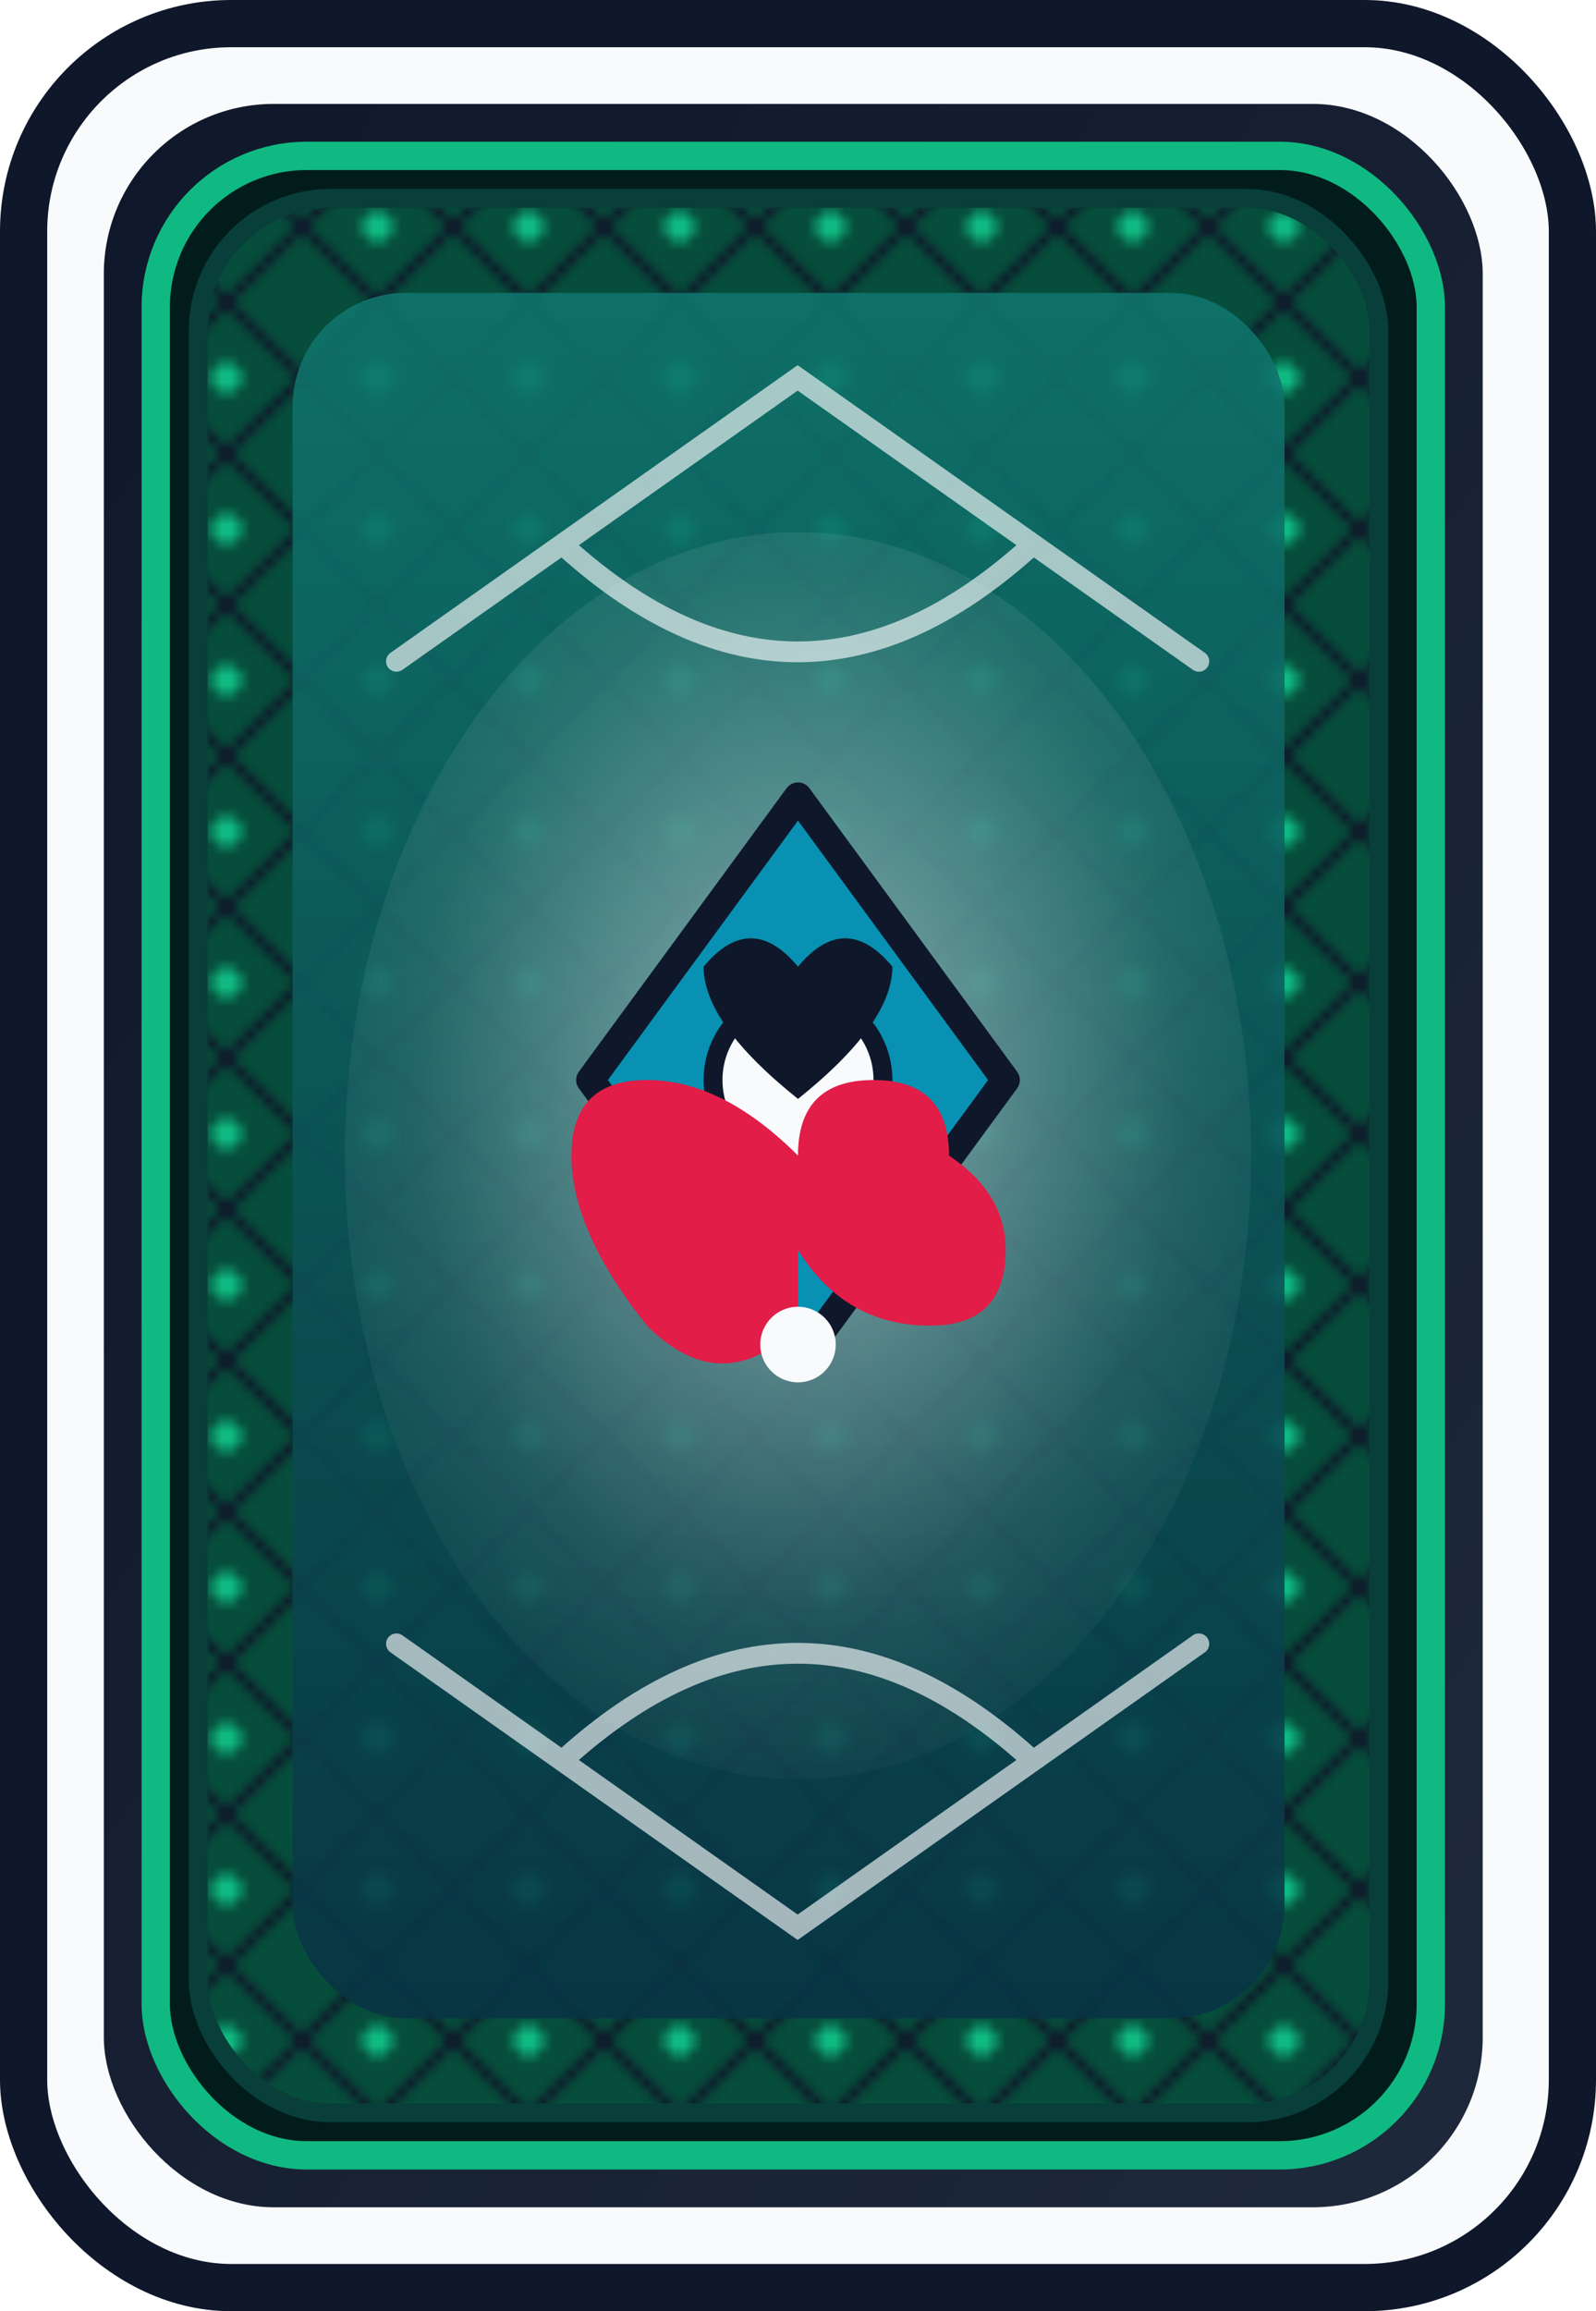 <?xml version="1.0" encoding="UTF-8"?>
<svg xmlns="http://www.w3.org/2000/svg" viewBox="0 0 169.075 244.64">
  <defs>
    <linearGradient id="card-border" x1="0" y1="0" x2="1" y2="1">
      <stop offset="0%" stop-color="#0f172a"/>
      <stop offset="100%" stop-color="#1e293b"/>
    </linearGradient>
    <linearGradient id="felt-glow" x1="0" y1="0" x2="0" y2="1">
      <stop offset="0%" stop-color="#0f766e"/>
      <stop offset="100%" stop-color="#083344"/>
    </linearGradient>
    <pattern id="emerald-grid" width="16" height="16" patternUnits="userSpaceOnUse">
      <rect width="16" height="16" fill="#064e3b"/>
      <path d="M0 8 L8 0 L16 8 L8 16 Z" fill="none" stroke="#0f172a" stroke-width="0.9" stroke-linejoin="round"/>
      <circle cx="8" cy="8" r="1.6" fill="#10b981"/>
    </pattern>
    <radialGradient id="center-badge" cx="0.5" cy="0.45" r="0.6">
      <stop offset="0%" stop-color="#f8fafc" stop-opacity="0.85"/>
      <stop offset="70%" stop-color="#f8fafc" stop-opacity="0.15"/>
      <stop offset="100%" stop-color="#f8fafc" stop-opacity="0"/>
    </radialGradient>
  </defs>

  <!-- Card shell -->
  <rect x="2.5" y="2.5" width="164.075" height="239.64" rx="22" ry="22" fill="#f8fafc" stroke="#0f172a" stroke-width="5"/>
  <rect x="11" y="11" width="146.075" height="222.64" rx="18" ry="18" fill="url(#card-border)" />
  <rect x="16.5" y="16.5" width="135.075" height="211.64" rx="16" ry="16" fill="#021c1b" stroke="#10b981" stroke-width="3" />
  <rect x="21" y="21" width="125.075" height="202.64" rx="14" ry="14" fill="url(#emerald-grid)" stroke="#083f3a" stroke-width="2" />
  <rect x="31" y="31" width="105.075" height="182.64" rx="12" ry="12" fill="url(#felt-glow)" opacity="0.88"/>

  <!-- Inner glowing badge -->
  <ellipse cx="84.537" cy="122.32" rx="48" ry="66" fill="url(#center-badge)" opacity="0.65"/>

  <!-- Symmetric ornaments -->
  <g fill="none" stroke="#f8fafc" stroke-width="2.2" stroke-linecap="round" opacity="0.65">
    <path d="M42 70 L84.5 40 L127 70" />
    <path d="M42 174 L84.5 204 L127 174" />
    <path d="M60 58 Q84.5 80 109 58" />
    <path d="M60 186 Q84.5 164 109 186" />
  </g>

  <!-- Central crest inspired by Belote suits -->
  <g transform="translate(84.537 122.32)">
    <path d="M0 -38 L22 -8 L0 22 L-22 -8 Z" fill="#0891b2" stroke="#0f172a" stroke-width="3" stroke-linejoin="round"/>
    <circle cx="0" cy="-8" r="9" fill="#f8fafc" stroke="#0f172a" stroke-width="2"/>
    <path d="M0 -20 Q5 -26 10 -20 Q10 -14 0 -6 Q-10 -14 -10 -20 Q-5 -26 0 -20 Z" fill="#0f172a"/>
    <path d="M0 10 Q5 18 14 18 Q22 18 22 10 Q22 4 16 0 Q16 -8 8 -8 Q0 -8 0 0 Q-8 -8 -16 -8 Q-24 -8 -24 0 Q-24 8 -16 18 Q-8 26 0 18" fill="#e11d48"/>
    <circle cx="0" cy="20" r="4" fill="#f8fafc"/>
  </g>
</svg>
